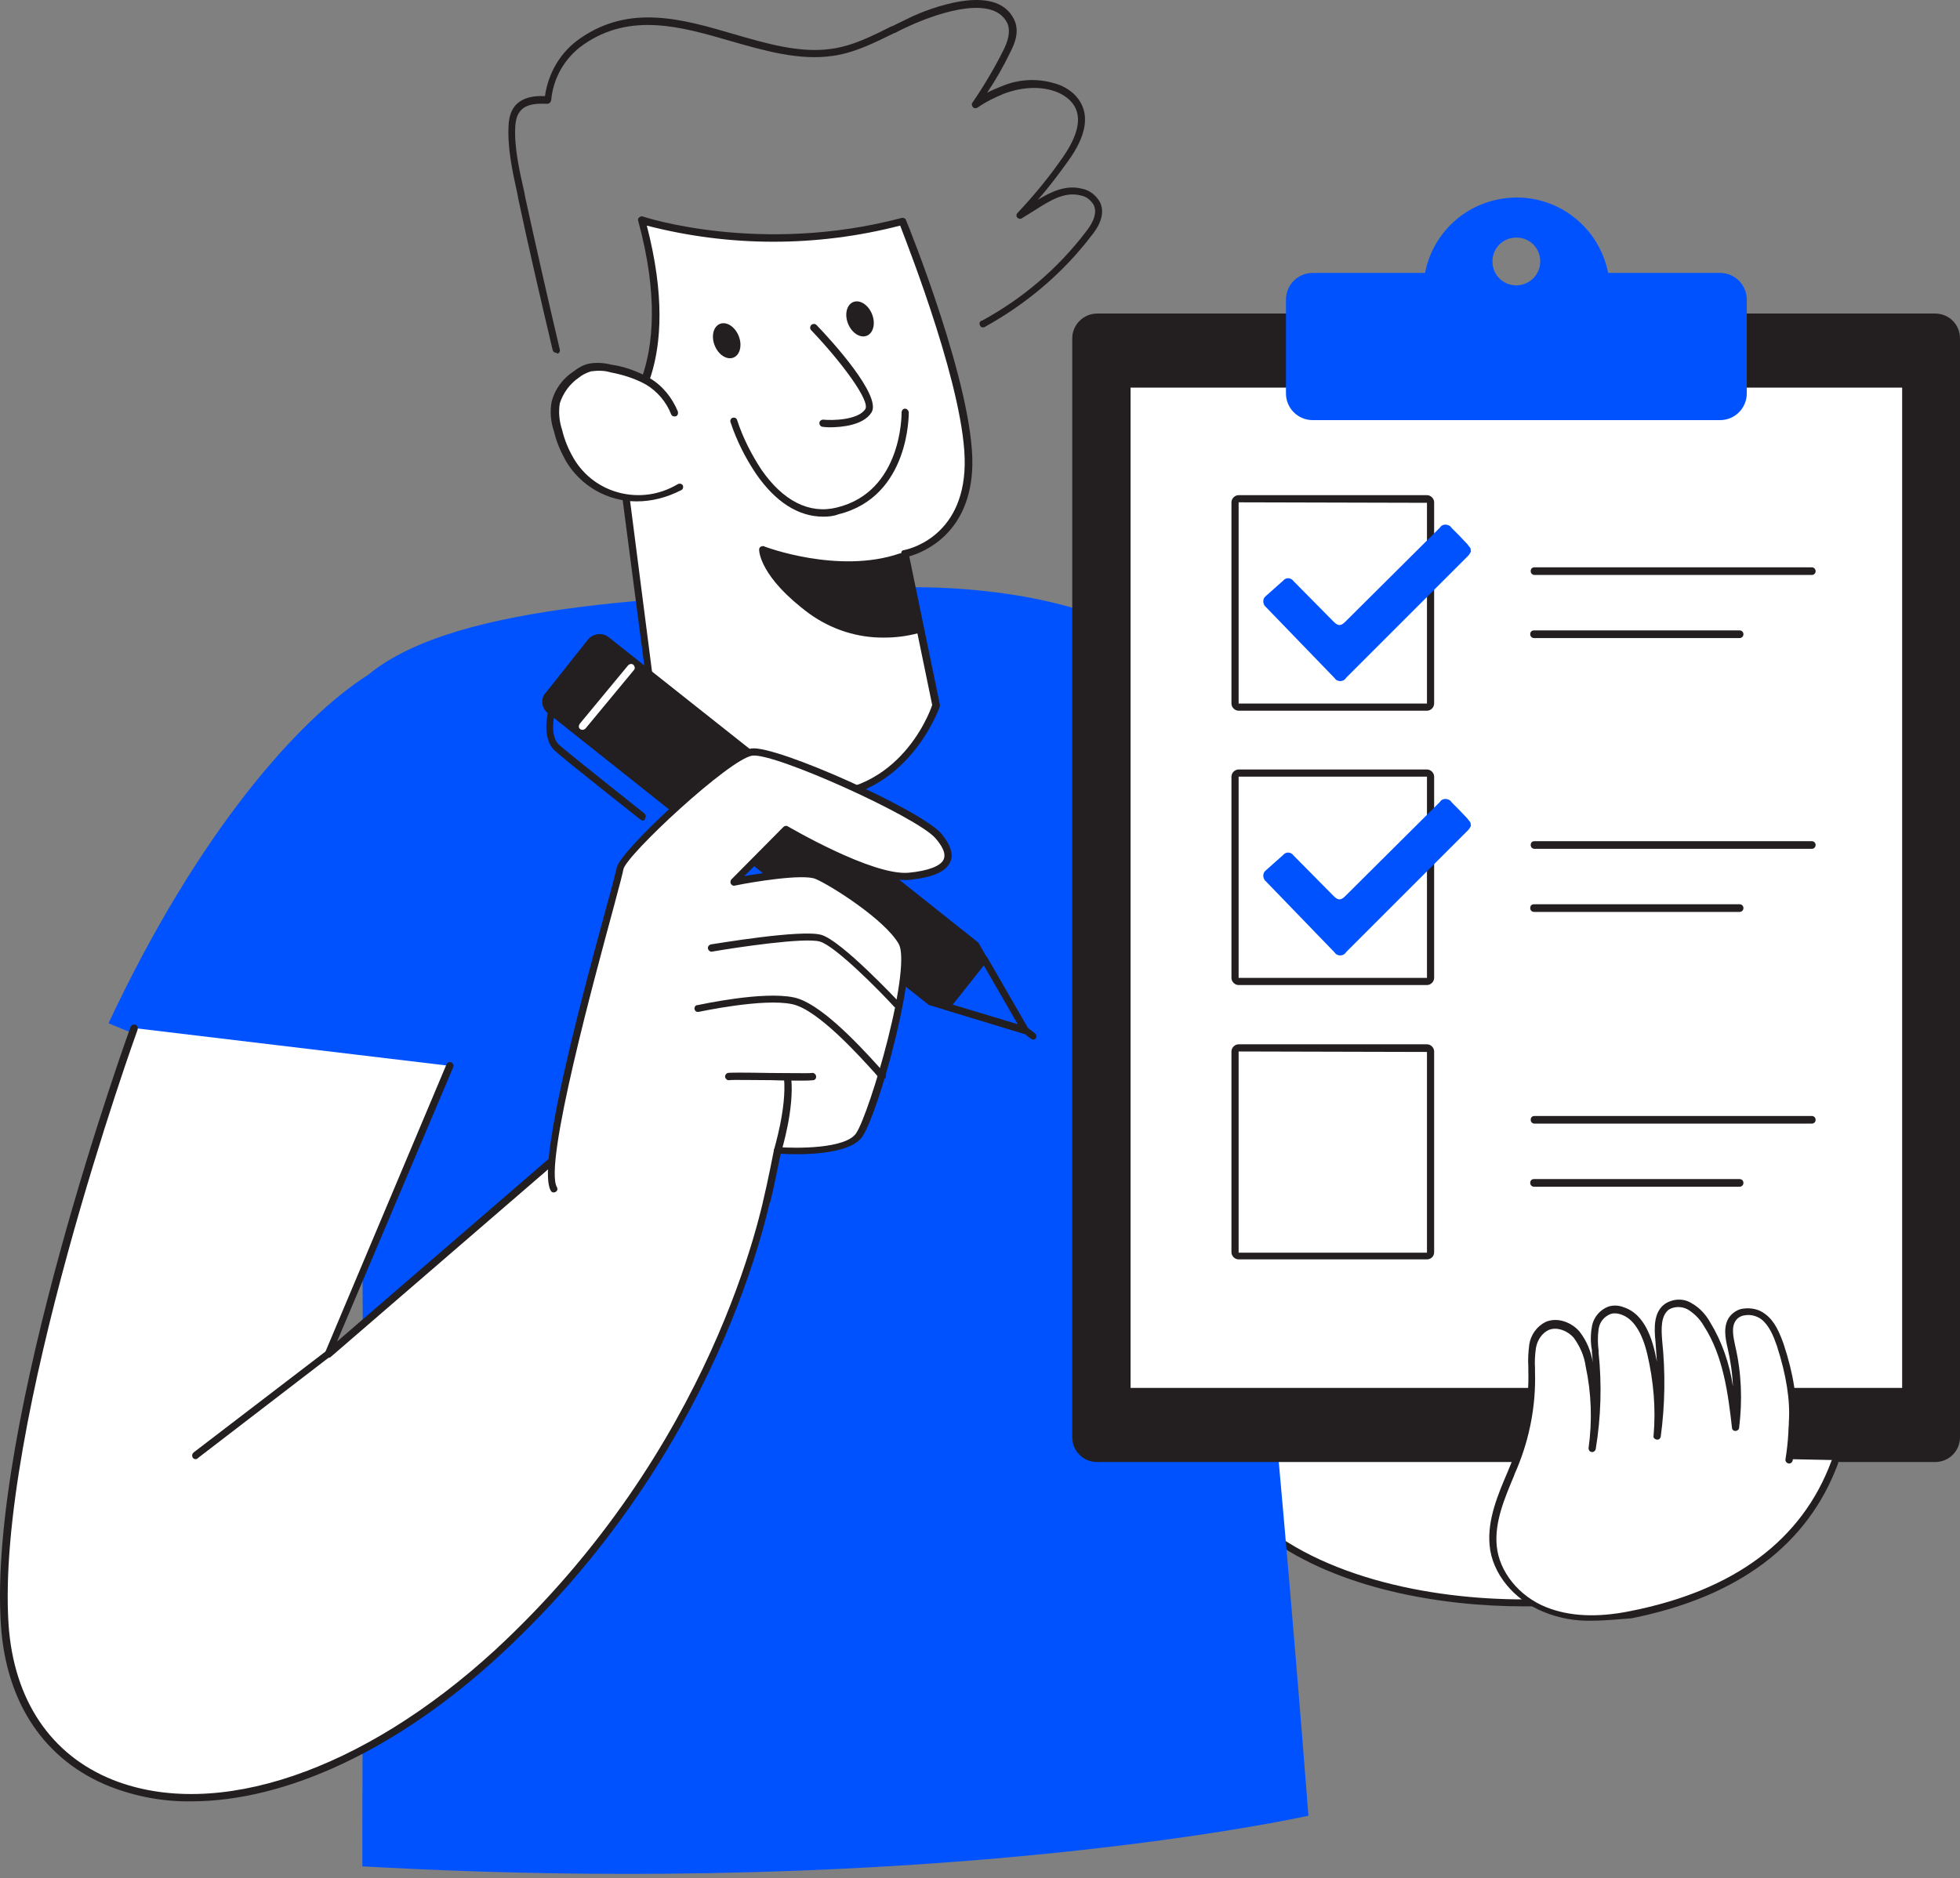 <svg width="100%" height="100%" viewBox="0 0 410 393" version="1.1" xmlns="http://www.w3.org/2000/svg" xmlns:xlink="http://www.w3.org/1999/xlink" xml:space="preserve" style="fill-rule:evenodd;clip-rule:evenodd;stroke-linejoin:round;stroke-miterlimit:2;">
    <rect x="0" y="0" width="410" height="393" fill="#808080" stroke="none"/>
    <g id="Character_checklist-71">
        <path d="M265.699,321.105c-18.2,-13.4 -25.2,-37.7 -24.9,-60.2c0.1,-11.4 2.2,-23.5 10.1,-31.7c3.8,-3.9 8.7,-6.6 13.8,-8.8c16.1,-7 37.6,-8.1 48.9,5.4c3.3,4 5.3,8.8 7.2,13.6c6.7,16.7 12.8,33.6 18.2,50.8c5.3,16.9 11,43.5 -12.9,45c-19.5,1.2 -44.4,-2.4 -60.4,-14.1Z" style="fill:#fff;fill-rule:nonzero;"/>
        <path d="M318.799,336.105c-17.5,0 -39,-3.7 -53.5,-14.4c-16.4,-12 -25.5,-34.2 -25.2,-60.9c0.2,-14.7 3.6,-25.2 10.4,-32.2c4.4,-4.5 10.1,-7.2 14,-9c16.5,-7.2 38.3,-8.2 49.7,5.6c3.2,3.9 5.2,8.6 7.4,13.8c6.7,16.6 12.8,33.7 18.2,50.8c5.9,18.7 6.2,31.4 1.1,38.8c-3,4.4 -8,6.8 -14.7,7.2c-2.4,0.3 -4.9,0.3 -7.4,0.3Zm-52.7,-15.6c16.4,12 41.7,15.1 59.9,13.9c6.2,-0.4 10.8,-2.6 13.5,-6.6c4.8,-7 4.4,-19.2 -1.4,-37.5c-5.3,-17.1 -11.4,-34.1 -18.1,-50.7c-2.1,-5.1 -4,-9.6 -7.1,-13.4c-10.9,-13.2 -32,-12.2 -48,-5.2c-3.8,1.6 -9.4,4.4 -13.5,8.6c-6.5,6.7 -9.8,16.9 -9.9,31.2c-0.3,26.2 8.7,47.9 24.6,59.7Z" style="fill:#231f20;fill-rule:nonzero;"/>
        <path d="M75.299,235.805l-52.6,-21.7c18.7,-39.9 39.7,-63.6 54.3,-72.9c18.6,-15.4 64.6,-16.5 106.7,-18.1c0,0 20,-1.7 40.1,3.9c49.2,13.6 95,84.9 95,84.9l-59.6,8.1c0,0 7.7,72.1 14.5,159.9c0,0 -77.2,17.4 -197.9,10.6c-0.1,0 0.6,-142.2 -0.5,-154.7Z" style="fill:#0052ff;fill-rule:nonzero;"/>
        <path d="M189.199,116.005l6.6,31.7c0,0 -7,21 -28.3,18.8c-21.3,-2.2 -31.1,-19.3 -31.1,-19.3l-7.6,-58.2c0,0 14.2,-10.2 5.2,-42.8c0,0 24.4,8.3 54.6,0.3c0,0 14.2,34.7 13.8,51c-0.4,16.3 -13.2,18.5 -13.2,18.5Z" style="fill:#fff;fill-rule:nonzero;"/>
        <path d="M170.599,167.305c-1,0 -2.1,-0.1 -3.1,-0.2c-21.4,-2.2 -31.5,-19.5 -31.6,-19.7c-0.1,-0.1 -0.1,-0.2 -0.1,-0.3l-7.6,-58.2c0,-0.3 0.1,-0.5 0.3,-0.7c0.1,-0.1 13.6,-10.4 5,-42c-0.1,-0.3 0,-0.6 0.2,-0.7c0.2,-0.2 0.5,-0.3 0.8,-0.2c0.2,0.1 24.6,8.1 54.1,0.3c0.4,-0.1 0.8,0.1 0.9,0.4c0.6,1.4 14.2,35.1 13.9,51.3c-0.3,14.4 -10.3,18.3 -13.2,19.1l6.4,31l0,0.4c-0.1,0.3 -6.8,19.5 -26,19.5Zm-33.4,-20.5c0.9,1.5 10.7,16.8 30.4,18.8c19.7,2 26.7,-15.9 27.4,-18.1l-6.5,-31.5c0,-0.2 0,-0.4 0.1,-0.6c0.1,-0.2 0.3,-0.3 0.5,-0.3c0.5,-0.1 12.4,-2.4 12.7,-17.8c0.3,-14.8 -11.7,-45.4 -13.5,-50.1c-17.4,4.5 -35.6,4.5 -53,0c7.6,29.2 -3.3,40.1 -5.5,42l7.4,57.6Z" style="fill:#231f20;fill-rule:nonzero;"/>
        <path d="M140.899,86.305c-1.1,-2.7 -3,-5 -5.5,-6.6c-2.4,-1.3 -5,-2.2 -7.7,-2.7c-1.4,-0.4 -3,-0.5 -4.4,-0.2c-1,0.3 -2,0.8 -2.8,1.5c-2.1,1.4 -3.6,3.5 -4.3,5.9c-0.3,2 -0.1,4 0.5,5.9c0.5,2.1 1.3,4.2 2.4,6.1c4.7,7.8 14.8,10.4 22.6,5.7c0.1,0 0.1,-0.1 0.2,-0.1" style="fill:#fff;fill-rule:nonzero;"/>
        <path d="M133.199,104.905c-6.1,0 -11.7,-3.2 -14.8,-8.4c-1.1,-2 -2,-4 -2.5,-6.2c-0.7,-2 -0.9,-4.2 -0.5,-6.3c0.7,-2.6 2.3,-4.8 4.6,-6.3c0.9,-0.7 1.9,-1.3 3.1,-1.6c1.6,-0.3 3.2,-0.2 4.8,0.2c2.8,0.4 5.5,1.4 8,2.8c2.7,1.6 4.7,4.1 5.9,7c0.1,0.4 0,0.8 -0.4,1c-0.4,0.1 -0.8,0 -1,-0.4c-1,-2.6 -2.9,-4.8 -5.2,-6.2c-2.3,-1.3 -4.9,-2.1 -7.5,-2.6c-1.3,-0.4 -2.7,-0.4 -4.1,-0.2c-0.9,0.3 -1.8,0.7 -2.5,1.3c-1.9,1.3 -3.3,3.2 -4,5.4c-0.3,1.9 -0.1,3.8 0.5,5.6c0.5,2.1 1.3,4 2.4,5.9c4.4,7.5 14.1,9.9 21.6,5.5c0.1,0 0.1,-0.1 0.2,-0.1c0.3,-0.2 0.8,-0.1 1,0.2c0.2,0.3 0.1,0.8 -0.2,1c-3.1,1.6 -6.2,2.4 -9.4,2.4Z" style="fill:#231f20;fill-rule:nonzero;"/>
        <path d="M191.799,131.805c0,0 -11.8,3.5 -22,-4c-10.2,-7.5 -10.2,-12.8 -10.2,-12.8c0,0 15.7,6.1 28.9,1.5l3.3,15.3Z" style="fill:#231f20;fill-rule:nonzero;"/>
        <path d="M185.099,133.405c-5.7,0.1 -11.2,-1.7 -15.8,-5c-10.4,-7.7 -10.5,-13.1 -10.5,-13.4c0,-0.2 0.1,-0.5 0.3,-0.6c0.2,-0.1 0.5,-0.2 0.7,-0.1c0.2,0.1 15.6,5.9 28.4,1.5c0.2,-0.1 0.4,0 0.6,0.1c0.2,0.1 0.3,0.3 0.4,0.5l3.3,15.2c0.1,0.4 -0.1,0.8 -0.5,0.9c-2.3,0.6 -4.6,0.9 -6.9,0.9Zm-24.5,-17.2c0.6,1.9 2.6,5.8 9.6,11c8.4,6.2 18.1,4.7 20.7,4.1l-3,-13.7c-11,3.4 -23.4,-0.1 -27.3,-1.4Z" style="fill:#231f20;fill-rule:nonzero;"/>
        <path d="M170.299,68.605c0,0 13.5,14.2 11.4,17.4c-2.1,3.2 -9.5,2.6 -9.5,2.6" style="fill:#fff;fill-rule:nonzero;"/>
        <path d="M173.599,89.405c-0.9,0 -1.4,-0.1 -1.5,-0.1c-0.4,0 -0.7,-0.4 -0.7,-0.8c0,-0.4 0.4,-0.7 0.8,-0.7c1.9,0.2 7.3,0.1 8.8,-2.2c1.1,-1.7 -5,-9.9 -11.3,-16.5c-0.3,-0.3 -0.3,-0.8 0,-1.1c0.3,-0.3 0.8,-0.3 1.1,0c3.3,3.4 13.7,14.9 11.5,18.3c-1.7,2.7 -6.3,3.1 -8.7,3.1Z" style="fill:#231f20;fill-rule:nonzero;"/>
        <path d="M150.595,67.768c1.382,-0.556 3.14,0.572 3.923,2.517c0.783,1.946 0.296,3.977 -1.086,4.533c-1.382,0.556 -3.14,-0.572 -3.923,-2.517c-0.783,-1.946 -0.296,-3.977 1.086,-4.533Z" style="fill:#231f20;"/>
        <path d="M178.487,63.198c1.382,-0.556 3.14,0.572 3.923,2.517c0.783,1.946 0.296,3.977 -1.086,4.533c-1.382,0.556 -3.14,-0.572 -3.923,-2.517c-0.783,-1.946 -0.296,-3.977 1.086,-4.533Z" style="fill:#231f20;"/>
        <path d="M172.199,108.105c-5.2,0 -10,-3.1 -14,-8.9c-2.3,-3.4 -4.1,-7 -5.4,-10.9c-0.1,-0.4 0.1,-0.8 0.5,-0.9c0.4,-0.1 0.8,0.1 0.9,0.5c1.2,3.7 3,7.2 5.1,10.4c4.5,6.5 10,9.3 15.7,7.9c13.8,-3.3 13.6,-19.7 13.6,-19.9c0,-0.4 0.3,-0.8 0.7,-0.8c0.4,0 0.7,0.3 0.8,0.7c0,0.2 0.3,17.7 -14.7,21.4c-1,0.4 -2.1,0.5 -3.2,0.5Z" style="fill:#231f20;fill-rule:nonzero;"/>
        <path d="M93.999,223.005l-25.4,60.4l56.6,-48.9l36.1,12.2c0,0 -8.1,53.8 -57.3,99.1c-49.2,45.3 -100.1,36.7 -103,-5.8c-2.9,-42.5 27,-124.9 27,-124.9" style="fill:#fff;fill-rule:nonzero;"/>
        <path d="M39.999,376.905c-5.8,0.1 -11.6,-1 -17,-3.1c-13.6,-5.4 -21.7,-17.4 -22.8,-33.7c-2.9,-42.2 26.8,-124.4 27.1,-125.2c0.1,-0.4 0.6,-0.6 1,-0.5c0.4,0.1 0.6,0.6 0.5,0.9l0,0.1c-0.3,0.8 -29.8,82.7 -27,124.6c1.1,15.7 8.8,27.2 21.8,32.4c21.7,8.6 52.3,-1.8 79.9,-27.1c45.6,-42.1 55.9,-92 57,-98.1l-35,-11.9l-56.3,48.6c-0.3,0.3 -0.8,0.2 -1.1,-0.1c-0.2,-0.2 -0.2,-0.5 -0.1,-0.8l25.4,-60.3c0.2,-0.4 0.6,-0.6 1,-0.4c0.4,0.2 0.6,0.6 0.4,1l-24.3,57.4l54.2,-46.8c0.2,-0.2 0.5,-0.2 0.7,-0.1l36.1,12.2c0.3,0.1 0.6,0.5 0.5,0.8c-0.1,0.5 -8.6,54.5 -57.5,99.6c-21.4,19.7 -44.7,30.5 -64.5,30.5Z" style="fill:#231f20;fill-rule:nonzero;"/>
        <path d="M139.699,146.505l64.4,51.1l1.8,3.1l8.5,14.9l-16.4,-5l-3.4,-1l-64.4,-51.2l9.5,-11.9Z" style="fill:#231f20;fill-rule:nonzero;"/>
        <path d="M214.399,216.305l-0.2,0l-19.8,-6c-0.1,0 -0.2,-0.1 -0.2,-0.1l-64.4,-51.2c-0.2,-0.1 -0.2,-0.3 -0.3,-0.5c0,-0.2 0,-0.4 0.1,-0.6l9.5,-11.9c0.3,-0.3 0.7,-0.3 1,-0.1l64.4,51.2c0.1,0.1 0.1,0.1 0.2,0.2l10.3,17.9c0.2,0.4 0.1,0.8 -0.3,1c0,0.1 -0.1,0.1 -0.3,0.1Zm-19.4,-7.4l17.8,5.4l-9.2,-16.2l-63.7,-50.6l-8.6,10.8l63.7,50.6Z" style="fill:#231f20;fill-rule:nonzero;"/>
        <path d="M205.899,200.705l8.5,14.9l-16.4,-5l7.9,-9.9Z" style="fill:#0052ff;fill-rule:nonzero;"/>
        <path d="M214.399,216.305l-0.2,0l-16.4,-5c-0.4,-0.1 -0.6,-0.5 -0.5,-0.9c0,-0.1 0.1,-0.2 0.1,-0.3l7.9,-9.9c0.2,-0.2 0.4,-0.3 0.6,-0.3c0.2,0 0.5,0.2 0.6,0.4l8.6,14.9c0.2,0.4 0.1,0.8 -0.3,1c-0.1,0.1 -0.2,0.1 -0.4,0.1Zm-15.1,-6.1l13.6,4.1l-7.1,-12.3l-6.5,8.2Z" style="fill:#231f20;fill-rule:nonzero;"/>
        <path d="M114.699,145.305l8.8,-11.1c0.8,-1 2.2,-1.2 3.2,-0.4l31.8,25.2l-11.7,14.7l-31.8,-25.2c-0.9,-0.7 -1.1,-2.2 -0.3,-3.2Z" style="fill:#231f20;fill-rule:nonzero;"/>
        <path d="M146.799,174.605c-0.2,0 -0.3,-0.1 -0.5,-0.2l-31.7,-25.2c-1.3,-1 -1.6,-2.9 -0.5,-4.2l0.1,-0.1l8.8,-11.1c1.1,-1.3 3,-1.5 4.3,-0.5l31.8,25.2c0.3,0.3 0.4,0.7 0.1,1.1l-11.8,14.7c-0.1,0.2 -0.3,0.3 -0.6,0.3Zm-21.5,-40.5l-0.2,0c-0.4,0.1 -0.8,0.3 -1,0.6l-8.8,11.1c-0.3,0.3 -0.4,0.7 -0.3,1.1c0.1,0.4 0.3,0.8 0.6,1l31.2,24.8l10.7,-13.4l-31.2,-24.8c-0.3,-0.2 -0.6,-0.3 -1,-0.4Z" style="fill:#231f20;fill-rule:nonzero;"/>
        <path d="M134.499,171.705c-0.2,0 -0.3,-0.1 -0.5,-0.2c-0.1,-0.1 -15.9,-12.5 -18,-14.5c-2.6,-2.4 -1.5,-7.3 -1.4,-7.9c0.1,-0.4 0.5,-0.6 0.9,-0.6c0.4,0.1 0.6,0.5 0.5,0.9c0,0 -1.1,4.5 0.9,6.4c1.9,1.7 15.9,12.8 17.9,14.4c0.3,0.3 0.4,0.7 0.1,1.1c0.1,0.2 -0.1,0.3 -0.4,0.4Z" style="fill:#231f20;fill-rule:nonzero;"/>
        <path d="M160.399,251.205c0.8,-3.4 2.2,-10.4 2.2,-10.4c0,0 14.1,1.1 17.1,-3.2c3,-4.3 11.9,-35.1 8.9,-40.4c-3,-5.3 -14.3,-12.5 -17.8,-13.9c-3.5,-1.4 -17.3,1.4 -17.3,1.4l10.9,-11c0,0 17.8,10.5 25.8,9.8c8,-0.7 10.3,-3.6 6.2,-8.4c-4.1,-4.8 -34,-18.2 -39,-17.6c-5,0.6 -27.1,21.4 -27.6,24.4c-0.5,3 -17.5,60.6 -13.9,67" style="fill:#fff;fill-rule:nonzero;"/>
        <path d="M160.399,251.905l-0.2,0c-0.4,-0.1 -0.6,-0.5 -0.5,-0.9c0.8,-3.3 2.2,-10.3 2.2,-10.4c0.1,-0.4 0.4,-0.6 0.8,-0.6c3.8,0.3 14.2,0.4 16.4,-2.9c1.4,-2.1 4.4,-10.9 6.6,-19.6c2.6,-10.3 3.5,-17.9 2.3,-20c-2.9,-5.1 -14.3,-12.3 -17.4,-13.6c-2.6,-1.1 -13.1,0.6 -16.9,1.4c-0.4,0.1 -0.8,-0.2 -0.9,-0.6c0,-0.2 0,-0.5 0.2,-0.7l10.9,-11c0.2,-0.2 0.6,-0.3 0.9,-0.1c0.2,0.1 17.7,10.4 25.3,9.7c4.1,-0.4 6.7,-1.4 7.3,-2.8c0.6,-1.4 -0.6,-3.1 -1.7,-4.4c-3.9,-4.5 -33.6,-17.9 -38.3,-17.3c-4.7,0.6 -26.5,20.9 -27,23.8c-0.1,0.6 -0.7,3 -2,7.8c-4,14.8 -14.7,53.9 -11.9,58.7c0.2,0.4 0.1,0.8 -0.3,1c-0.4,0.2 -0.8,0.1 -1,-0.3c-2.7,-4.7 4.4,-32.9 11.8,-59.9c1.1,-3.9 1.9,-7.1 2,-7.6c0.5,-3.5 23,-24.3 28.2,-25c5.2,-0.7 35.3,12.8 39.7,17.8c1.9,2.3 2.6,4.3 1.9,5.9c-0.9,2.1 -3.7,3.3 -8.6,3.8c-7.4,0.6 -22.7,-7.9 -25.7,-9.6l-8.8,8.8c4.2,-0.7 12.6,-2 15.4,-0.9c3.4,1.4 15.1,8.8 18.2,14.2c1.9,3.3 -0.5,14.6 -2.1,21.1c-2.2,9 -5.2,17.8 -6.8,20.1c-2.8,4.1 -14,3.8 -17.1,3.6c-0.4,1.8 -1.4,7.1 -2.1,9.8c-0.1,0.5 -0.4,0.7 -0.8,0.7Z" style="fill:#231f20;fill-rule:nonzero;"/>
        <path d="M148.999,198.305c0,0 18.7,-3.2 22.8,-2c4.1,1.2 16,13.9 16,13.9" style="fill:#fff;fill-rule:nonzero;"/>
        <path d="M187.699,210.905c-0.2,0 -0.4,-0.1 -0.6,-0.2c-3.2,-3.5 -12.4,-12.8 -15.6,-13.7c-3.2,-0.9 -17.3,1.2 -22.5,2.1c-0.4,0.1 -0.8,-0.2 -0.9,-0.6c-0.1,-0.4 0.2,-0.8 0.6,-0.9c0.8,-0.1 18.9,-3.2 23.1,-2c4.2,1.2 15.8,13.6 16.3,14.1c0.3,0.3 0.3,0.8 0,1.1c0,0.1 -0.2,0.2 -0.4,0.1Z" style="fill:#231f20;fill-rule:nonzero;"/>
        <path d="M162.599,240.805c0,0 2.8,-8.9 2.1,-15.2" style="fill:#fff;fill-rule:nonzero;"/>
        <path d="M162.599,241.505l-0.2,0c-0.4,-0.1 -0.6,-0.5 -0.5,-0.9c0,-0.1 2.7,-8.8 2.1,-15c0,-0.4 0.2,-0.8 0.7,-0.8c0.4,0 0.8,0.2 0.8,0.7c0.7,6.5 -2,15.2 -2.1,15.6c-0.2,0.2 -0.5,0.4 -0.8,0.4Z" style="fill:#231f20;fill-rule:nonzero;"/>
        <path d="M152.399,225.305c0.9,-0.2 16.6,0.2 17.6,0" style="fill:#fff;fill-rule:nonzero;"/>
        <path d="M167.699,226.105c-1.4,0 -3.6,0 -6.5,-0.1c-3.6,0 -8.1,-0.1 -8.6,0c-0.4,0.1 -0.8,-0.2 -0.9,-0.6c-0.1,-0.4 0.2,-0.8 0.5,-0.9c0.5,-0.1 3.1,-0.1 9,0c3.6,0 8.1,0.1 8.6,0c0.4,-0.1 0.8,0.2 0.9,0.6c0.1,0.4 -0.1,0.8 -0.5,0.9c-0.9,0.1 -1.7,0.1 -2.5,0.1Z" style="fill:#231f20;fill-rule:nonzero;"/>
        <path d="M145.999,210.905c0,0 13.5,-3 19.8,-1.6c6.3,1.4 17.4,14.5 18.6,15.7" style="fill:#fff;fill-rule:nonzero;"/>
        <path d="M184.399,225.705c-0.2,0 -0.4,-0.1 -0.5,-0.2c-0.2,-0.2 -0.5,-0.5 -0.9,-1c-3,-3.3 -11.9,-13.3 -17.3,-14.4c-6.1,-1.3 -19.4,1.6 -19.5,1.6c-0.4,0.1 -0.8,-0.1 -0.9,-0.5c-0.1,-0.4 0.1,-0.8 0.5,-0.9l0.1,0c0.6,-0.1 13.7,-3 20.2,-1.6c5.2,1.1 12.8,9 18.1,14.9c0.4,0.5 0.7,0.8 0.9,1c0.3,0.3 0.3,0.8 0,1.1l-0.7,0Z" style="fill:#231f20;fill-rule:nonzero;"/>
        <path d="M68.599,283.405l-27.7,21.2" style="fill:none;fill-rule:nonzero;"/>
        <path d="M40.899,305.305c-0.4,0 -0.7,-0.3 -0.7,-0.8c0,-0.2 0.1,-0.4 0.3,-0.6l27.7,-21.2c0.3,-0.2 0.8,-0.2 1,0.1c0.3,0.3 0.2,0.8 -0.1,1l-27.6,21.2c-0.3,0.3 -0.4,0.3 -0.6,0.3Z" style="fill:#231f20;fill-rule:nonzero;"/>
        <path d="M116.299,73.805c-0.3,0 -0.6,-0.2 -0.7,-0.6c-2.5,-10.6 -5,-21.3 -7.2,-31.7l-0.2,-1.1c-1,-4.5 -2.1,-9.6 -1.8,-14.3c0.3,-5.7 4.8,-6.1 7.6,-6c0.7,-4.9 3.3,-9.3 7.4,-12.1c10.4,-7.2 21.4,-4 32,-0.9c6.9,2 14,4.1 20.6,3.1c4.4,-0.6 8.5,-2.7 12.5,-4.7l0.1,0c1.4,-0.7 2.9,-1.4 4.3,-2.1c2.9,-1.3 17.3,-7.3 21.2,0.6c1.2,2.4 0.3,4.9 -0.8,7c-1.4,2.9 -3,5.7 -4.8,8.4c0.9,-0.5 1.9,-0.9 2.9,-1.3c3.9,-1.7 8.3,-1.8 12.3,-0.3c1.7,0.7 3.2,1.8 4.2,3.4c2,3.2 1.2,7.4 -2.4,12.4c-2,2.8 -4.1,5.6 -6.4,8.2c2.8,-1.7 5.9,-3.2 9.3,-2.3c1.6,0.3 2.9,1.4 3.7,2.8c1.4,2.9 -0.9,5.9 -1.7,6.9c-6,7.9 -13.7,14.4 -22.4,19.2c-0.4,0.2 -0.8,0.1 -1,-0.3c-0.2,-0.4 -0.1,-0.8 0.3,-1l0.1,0c8.5,-4.6 16,-11 21.9,-18.8c0.6,-0.8 2.5,-3.3 1.5,-5.4c-0.6,-1 -1.5,-1.8 -2.7,-2c-3.4,-0.9 -6.5,1.1 -9.5,3c-1,0.6 -1.9,1.2 -2.9,1.8c-0.4,0.2 -0.8,0 -1,-0.3c-0.1,-0.3 -0.1,-0.6 0.1,-0.8c3.5,-3.7 6.7,-7.6 9.6,-11.8c3.1,-4.5 3.9,-8.1 2.3,-10.7c-0.8,-1.3 -2.1,-2.2 -3.5,-2.8c-3.2,-1.3 -7.2,-1.2 -11.2,0.3c-1.9,0.8 -3.8,1.7 -5.5,2.9c-0.3,0.2 -0.7,0.2 -1,-0.1c-0.2,-0.3 -0.3,-0.7 -0.1,-0.9c2.4,-3.5 4.6,-7.2 6.5,-11c0.9,-1.8 1.6,-3.9 0.8,-5.7c-3.4,-6.8 -17.6,-0.6 -19.3,0.1c-1.4,0.6 -2.9,1.3 -4.2,2l-0.1,0c-4.1,2 -8.4,4.2 -13,4.8c-6.9,1 -14.2,-1.1 -21.2,-3.1c-10.3,-3 -21,-6.1 -30.8,0.7c-3.9,2.7 -6.4,7 -6.8,11.7c-0.1,0.4 -0.4,0.7 -0.8,0.7c-3.4,-0.1 -6.4,0.2 -6.7,4.6c-0.3,4.4 0.9,9.6 1.9,14l0.2,1.1c2.3,10.5 4.7,21.1 7.2,31.7c0.1,0.4 -0.1,0.8 -0.5,0.9c-0.2,-0.2 -0.2,-0.2 -0.3,-0.2Z" style="fill:#231f20;fill-rule:nonzero;"/>
        <path d="M121.799,152.705c-0.4,0 -0.8,-0.4 -0.7,-0.8c0,-0.2 0.1,-0.3 0.2,-0.5l10.1,-12.2c0.3,-0.3 0.8,-0.4 1.1,-0.1c0.3,0.3 0.4,0.8 0.1,1.1l-10.1,12.2c-0.2,0.2 -0.4,0.3 -0.7,0.3Z" style="fill:#fff;fill-rule:nonzero;"/>
        <path d="M213.999,215.105l2.1,1.7" style="fill:none;fill-rule:nonzero;"/>
        <path d="M216.099,217.505c-0.2,0 -0.3,-0.1 -0.5,-0.2l-2.1,-1.6c-0.3,-0.2 -0.4,-0.7 -0.2,-1c0.2,-0.3 0.7,-0.4 1,-0.2c0,0 0.1,0 0.1,0.1l2.1,1.6c0.3,0.3 0.4,0.7 0.1,1.1c-0,0.1 -0.2,0.2 -0.5,0.2Z" style="fill:#231f20;fill-rule:nonzero;"/>
    </g>
    <g id="Checklist_checklist-71">
        <path d="M229.499,65.605l175.3,0c2.9,0 5.2,2.3 5.2,5.2l0,229.9c0,2.9 -2.3,5.2 -5.2,5.2l-175.3,0c-2.9,0 -5.2,-2.3 -5.2,-5.2l0,-229.9c0,-2.9 2.4,-5.2 5.2,-5.2Z" style="fill:#231f20;fill-rule:nonzero;"/>
        <rect x="235.699" y="80.305" width="162.9" height="210.8" style="fill:#fff;"/>
        <path d="M398.699,291.905l-163,0c-0.4,0 -0.8,-0.3 -0.8,-0.8l0,-210.8c0,-0.4 0.3,-0.7 0.7,-0.8l162.9,0c0.4,0 0.7,0.3 0.8,0.7l0,210.9c0.1,0.5 -0.2,0.8 -0.6,0.8Zm-162.2,-1.5l161.4,0l0,-209.3l-161.4,0l0,209.3Z" style="fill:#231f20;fill-rule:nonzero;"/>
        <path d="M359.799,57.105l-23.4,0c-2.1,-10.6 -12.3,-17.5 -22.9,-15.4c-7.8,1.5 -13.9,7.6 -15.4,15.4l-23.5,0c-3.1,0 -5.6,2.5 -5.6,5.6l0,19.6c0,3.1 2.5,5.6 5.6,5.6l85.2,0c3.1,0 5.6,-2.5 5.6,-5.6l0,-19.6c0,-3.1 -2.5,-5.6 -5.6,-5.6Zm-42.6,2.6c-2.8,0 -5,-2.2 -5,-5c0,-2.8 2.2,-5 5,-5c2.8,0 5,2.2 5,5c0,2.7 -2.2,5 -5,5Z" style="fill:#0052ff;fill-rule:nonzero;"/>
        <path d="M298.499,148.705l-39.4,0c-0.8,0 -1.5,-0.7 -1.5,-1.5l0,-42.1c0,-0.8 0.7,-1.5 1.5,-1.5l39.4,0c0.8,0 1.5,0.7 1.5,1.5l0,42.1c0,0.8 -0.7,1.5 -1.5,1.5Zm-39.4,-43.6l0,42.1l39.4,0l0,-42l-39.4,-0.1Z" style="fill:#231f20;fill-rule:nonzero;"/>
        <path d="M307.699,115.405c-0.2,0.4 -0.4,0.7 -0.7,1c-8.5,8.5 -16.9,16.9 -25.4,25.4c-0.4,0.7 -1.3,0.9 -2,0.5c-0.2,-0.1 -0.3,-0.3 -0.5,-0.5l-14.3,-14.8c-0.6,-0.5 -0.7,-1.4 -0.3,-2c0.1,-0.1 0.2,-0.2 0.3,-0.3l3.6,-3.2c0.5,-0.6 1.3,-0.7 1.9,-0.2c0.1,0.1 0.2,0.1 0.2,0.2l8.5,8.6c0.9,0.9 1.5,0.9 2.4,0l19.8,-19.7c0.4,-0.7 1.3,-0.8 2,-0.4c0.2,0.1 0.3,0.2 0.4,0.4c1.1,1.1 2.2,2.2 3.3,3.4c0.2,0.3 0.5,0.6 0.7,0.9l0.1,0.7Z" style="fill:#0052ff;fill-rule:nonzero;"/>
        <path d="M298.499,206.105l-39.4,0c-0.8,0 -1.5,-0.7 -1.5,-1.5l0,-42.1c0,-0.8 0.7,-1.5 1.5,-1.5l39.4,0c0.8,0 1.5,0.7 1.5,1.5l0,42.1c0,0.8 -0.7,1.5 -1.5,1.5Zm-39.4,-43.6l0,42.1l39.4,0l0,-42.1l-39.4,0Z" style="fill:#231f20;fill-rule:nonzero;"/>
        <path d="M307.699,172.805c-0.2,0.4 -0.4,0.7 -0.7,1c-8.5,8.5 -16.9,16.9 -25.4,25.4c-0.4,0.7 -1.3,0.9 -2,0.5c-0.2,-0.1 -0.3,-0.3 -0.5,-0.5l-14.3,-14.8c-0.6,-0.5 -0.7,-1.4 -0.3,-2c0.1,-0.1 0.2,-0.2 0.3,-0.3l3.6,-3.2c0.5,-0.6 1.3,-0.7 1.9,-0.2c0.1,0.1 0.2,0.1 0.2,0.2l8.5,8.6c0.9,0.9 1.5,0.9 2.4,0l19.8,-19.7c0.4,-0.7 1.3,-0.8 2,-0.4c0.2,0.1 0.3,0.2 0.4,0.4c1.1,1.1 2.2,2.2 3.3,3.4c0.2,0.3 0.5,0.6 0.7,0.9l0.1,0.7Z" style="fill:#0052ff;fill-rule:nonzero;"/>
        <path d="M298.499,263.505l-39.4,0c-0.8,0 -1.5,-0.7 -1.5,-1.5l0,-42c0,-0.8 0.7,-1.5 1.5,-1.5l39.4,0c0.8,0 1.5,0.7 1.5,1.5l0,42c0,0.9 -0.7,1.5 -1.5,1.5Zm-39.4,-43.5l0,42.1l39.4,0l0,-42l-39.4,-0.1Z" style="fill:#231f20;fill-rule:nonzero;"/>
        <path d="M378.999,120.305l-58,0c-0.4,0 -0.8,-0.3 -0.8,-0.8c0,-0.5 0.3,-0.8 0.8,-0.8l58,0c0.4,0 0.8,0.3 0.8,0.8c0,0.5 -0.4,0.8 -0.8,0.8Z" style="fill:#231f20;fill-rule:nonzero;"/>
        <path d="M363.899,133.505l-43,0c-0.4,0 -0.8,-0.3 -0.8,-0.8c0,-0.5 0.3,-0.8 0.8,-0.8l43,0c0.4,0 0.8,0.3 0.8,0.8c0,0.5 -0.4,0.8 -0.8,0.8Z" style="fill:#231f20;fill-rule:nonzero;"/>
        <path d="M378.999,177.605l-58,0c-0.4,0 -0.8,-0.3 -0.8,-0.8c0,-0.5 0.3,-0.8 0.8,-0.8l58,0c0.4,0 0.8,0.3 0.8,0.8c0,0.5 -0.4,0.8 -0.8,0.8Z" style="fill:#231f20;fill-rule:nonzero;"/>
        <path d="M363.899,190.805l-43,0c-0.4,0 -0.8,-0.3 -0.8,-0.8c0,-0.5 0.3,-0.8 0.8,-0.8l43,0c0.4,0 0.8,0.3 0.8,0.8c0,0.5 -0.4,0.8 -0.8,0.8Z" style="fill:#231f20;fill-rule:nonzero;"/>
        <path d="M378.999,235.105l-58,0c-0.4,0 -0.8,-0.3 -0.8,-0.8c0,-0.5 0.3,-0.8 0.8,-0.8l58,0c0.4,0 0.8,0.3 0.8,0.8c0,0.5 -0.4,0.8 -0.8,0.8Z" style="fill:#231f20;fill-rule:nonzero;"/>
        <path d="M363.899,248.305l-43,0c-0.4,0 -0.8,-0.3 -0.8,-0.8c0,-0.5 0.3,-0.8 0.8,-0.8l43,0c0.4,0 0.8,0.3 0.8,0.8c0,0.5 -0.4,0.8 -0.8,0.8Z" style="fill:#231f20;fill-rule:nonzero;"/>
    </g>
    <path id="Character_hand_checklist-71" d="M374.199,305.305c0.4,-2.6 0.6,-5.3 0.8,-7.9c0.4,-5.3 -0.9,-11.2 -2.5,-16.1c-0.7,-2.2 -1.7,-4.5 -3.6,-6c-1.9,-1.5 -5,-1.5 -6.3,0.5c-1.2,1.7 -0.7,4 -0.2,6c1.2,5.5 1.5,11.1 0.8,16.7c-0.9,-7.5 -1.9,-15.3 -6,-21.7c-0.9,-1.5 -2.1,-2.7 -3.5,-3.6c-1.5,-0.9 -3.4,-0.8 -4.8,0.1c-2.1,1.5 -1.9,4.6 -1.7,7.2c0.7,6.6 0.6,13.3 -0.3,19.9c0.5,-5.8 0.1,-11.6 -1.2,-17.3c-0.9,-3.7 -2.5,-7.8 -6.1,-9c-0.8,-0.3 -1.6,-0.3 -2.5,-0.2c-1.7,0.6 -2.9,2 -3.2,3.7c-0.3,1.7 -0.3,3.4 0,5.1c0.7,6.7 0.5,13.4 -0.6,20c0.8,-5.8 0.6,-11.7 -0.6,-17.4c-0.3,-2.3 -1.2,-4.5 -2.6,-6.3c-1.5,-1.7 -4.1,-2.8 -6.2,-1.8c-1.6,0.9 -2.7,2.4 -3,4.2c-0.3,1.8 -0.3,3.6 -0.2,5.3c0.2,6.7 -1.1,13.4 -3.7,19.7c-2.1,5.2 -4.9,10.9 -4.4,16.7c0.5,6 5.3,11.2 10.9,13.4c5.6,2.2 12,2 17.9,0.9c19.5,-3.9 35.7,-13.2 42.6,-31.9" style="fill:#fff;fill-rule:nonzero;"/>
    <path id="hand_checklist-71" d="M332.999,339.105c-3.4,0.1 -6.8,-0.5 -10,-1.8c-6.3,-2.5 -10.9,-8.1 -11.4,-14c-0.5,-5.4 1.8,-10.7 3.8,-15.4l0.7,-1.7c2.5,-6.1 3.8,-12.7 3.6,-19.4l0,-0.8c-0.1,-1.6 0,-3.1 0.2,-4.7c0.3,-2 1.6,-3.8 3.4,-4.7c2.5,-1.1 5.5,0.1 7.1,2c1.5,1.9 2.4,4.1 2.8,6.5c-0.1,-0.7 -0.1,-1.5 -0.2,-2.2l0,-0.4c-0.3,-1.6 -0.3,-3.3 0,-4.9c0.3,-2 1.8,-3.7 3.7,-4.3c0.9,-0.2 1.9,-0.2 2.9,0.2c3.2,1 5.4,4.2 6.6,9.5c0.1,0.6 0.3,1.3 0.4,1.9c-0.1,-1.4 -0.2,-2.8 -0.3,-4.2c-0.3,-2.9 -0.4,-6.2 2,-7.9c1.7,-1.1 3.9,-1.2 5.6,-0.1c1.6,0.9 2.9,2.3 3.8,3.9c2.5,4.1 4.1,8.7 4.8,13.5c-0.1,-2.7 -0.5,-5.4 -1.1,-8c-0.5,-2.1 -1,-4.7 0.4,-6.6c0.7,-0.9 1.8,-1.6 2.9,-1.7c1.6,-0.2 3.2,0.1 4.5,1.1c2.1,1.5 3.1,4.1 3.9,6.3c2.1,6.3 2.9,11.8 2.6,16.4c-0.1,0.8 -0.1,1.5 -0.1,2.2c-0.1,1.9 -0.3,3.9 -0.6,5.8c-0.1,0.4 -0.5,0.7 -0.9,0.6c-0.4,-0.1 -0.7,-0.5 -0.6,-0.9c0.3,-1.9 0.5,-3.7 0.6,-5.6c0,-0.7 0.1,-1.4 0.1,-2.2c0.3,-4.4 -0.5,-9.7 -2.5,-15.9c-0.7,-2 -1.6,-4.3 -3.3,-5.6c-1,-0.7 -2.2,-1 -3.4,-0.8c-0.8,0.1 -1.5,0.5 -1.9,1.1c-1,1.4 -0.5,3.5 -0.1,5.4c1.3,5.6 1.5,11.3 0.8,17c0,0.4 -0.4,0.7 -0.8,0.7c-0.4,0 -0.7,-0.3 -0.7,-0.7c-0.8,-7 -1.8,-15 -5.9,-21.3c-0.8,-1.4 -1.9,-2.5 -3.3,-3.4c-1.3,-0.7 -2.8,-0.7 -4,0c-1.7,1.3 -1.6,4 -1.4,6.5c0.7,6.7 0.6,13.4 -0.3,20.1c-0.1,0.4 -0.4,0.7 -0.9,0.6c-0.4,-0.1 -0.7,-0.4 -0.6,-0.8c0.5,-5.7 0,-11.4 -1.3,-17c-1.1,-4.7 -3,-7.6 -5.6,-8.4c-0.6,-0.2 -1.3,-0.3 -2,-0.1c-1.4,0.5 -2.4,1.7 -2.6,3.2c-0.2,1.5 -0.2,3 0,4.5l0,0.4c0.7,6.7 0.5,13.5 -0.6,20.2c-0.1,0.4 -0.5,0.7 -0.9,0.6c-0.4,-0.1 -0.6,-0.4 -0.6,-0.8c0.8,-5.7 0.6,-11.5 -0.6,-17.1c-0.3,-2.2 -1.2,-4.2 -2.5,-6c-1.2,-1.4 -3.5,-2.4 -5.3,-1.6c-1.4,0.7 -2.3,2.1 -2.6,3.7c-0.2,1.4 -0.3,2.9 -0.2,4.3l0,0.8c0.2,6.9 -1.1,13.7 -3.7,20c-0.2,0.5 -0.5,1.1 -0.7,1.7c-2,4.8 -4.1,9.7 -3.6,14.7c0.5,5.3 4.6,10.5 10.4,12.8c4.8,1.9 10.6,2.2 17.5,0.8c21.8,-4.3 36,-14.9 42.1,-31.4c0.1,-0.4 0.5,-0.6 0.9,-0.5c0.4,0.1 0.6,0.5 0.5,0.9l0,0.1c-6.3,17 -20.8,27.9 -43.2,32.4c-2.7,0.2 -5.5,0.5 -8.3,0.5Z" style="fill:#231f20;fill-rule:nonzero;"/>
</svg>

